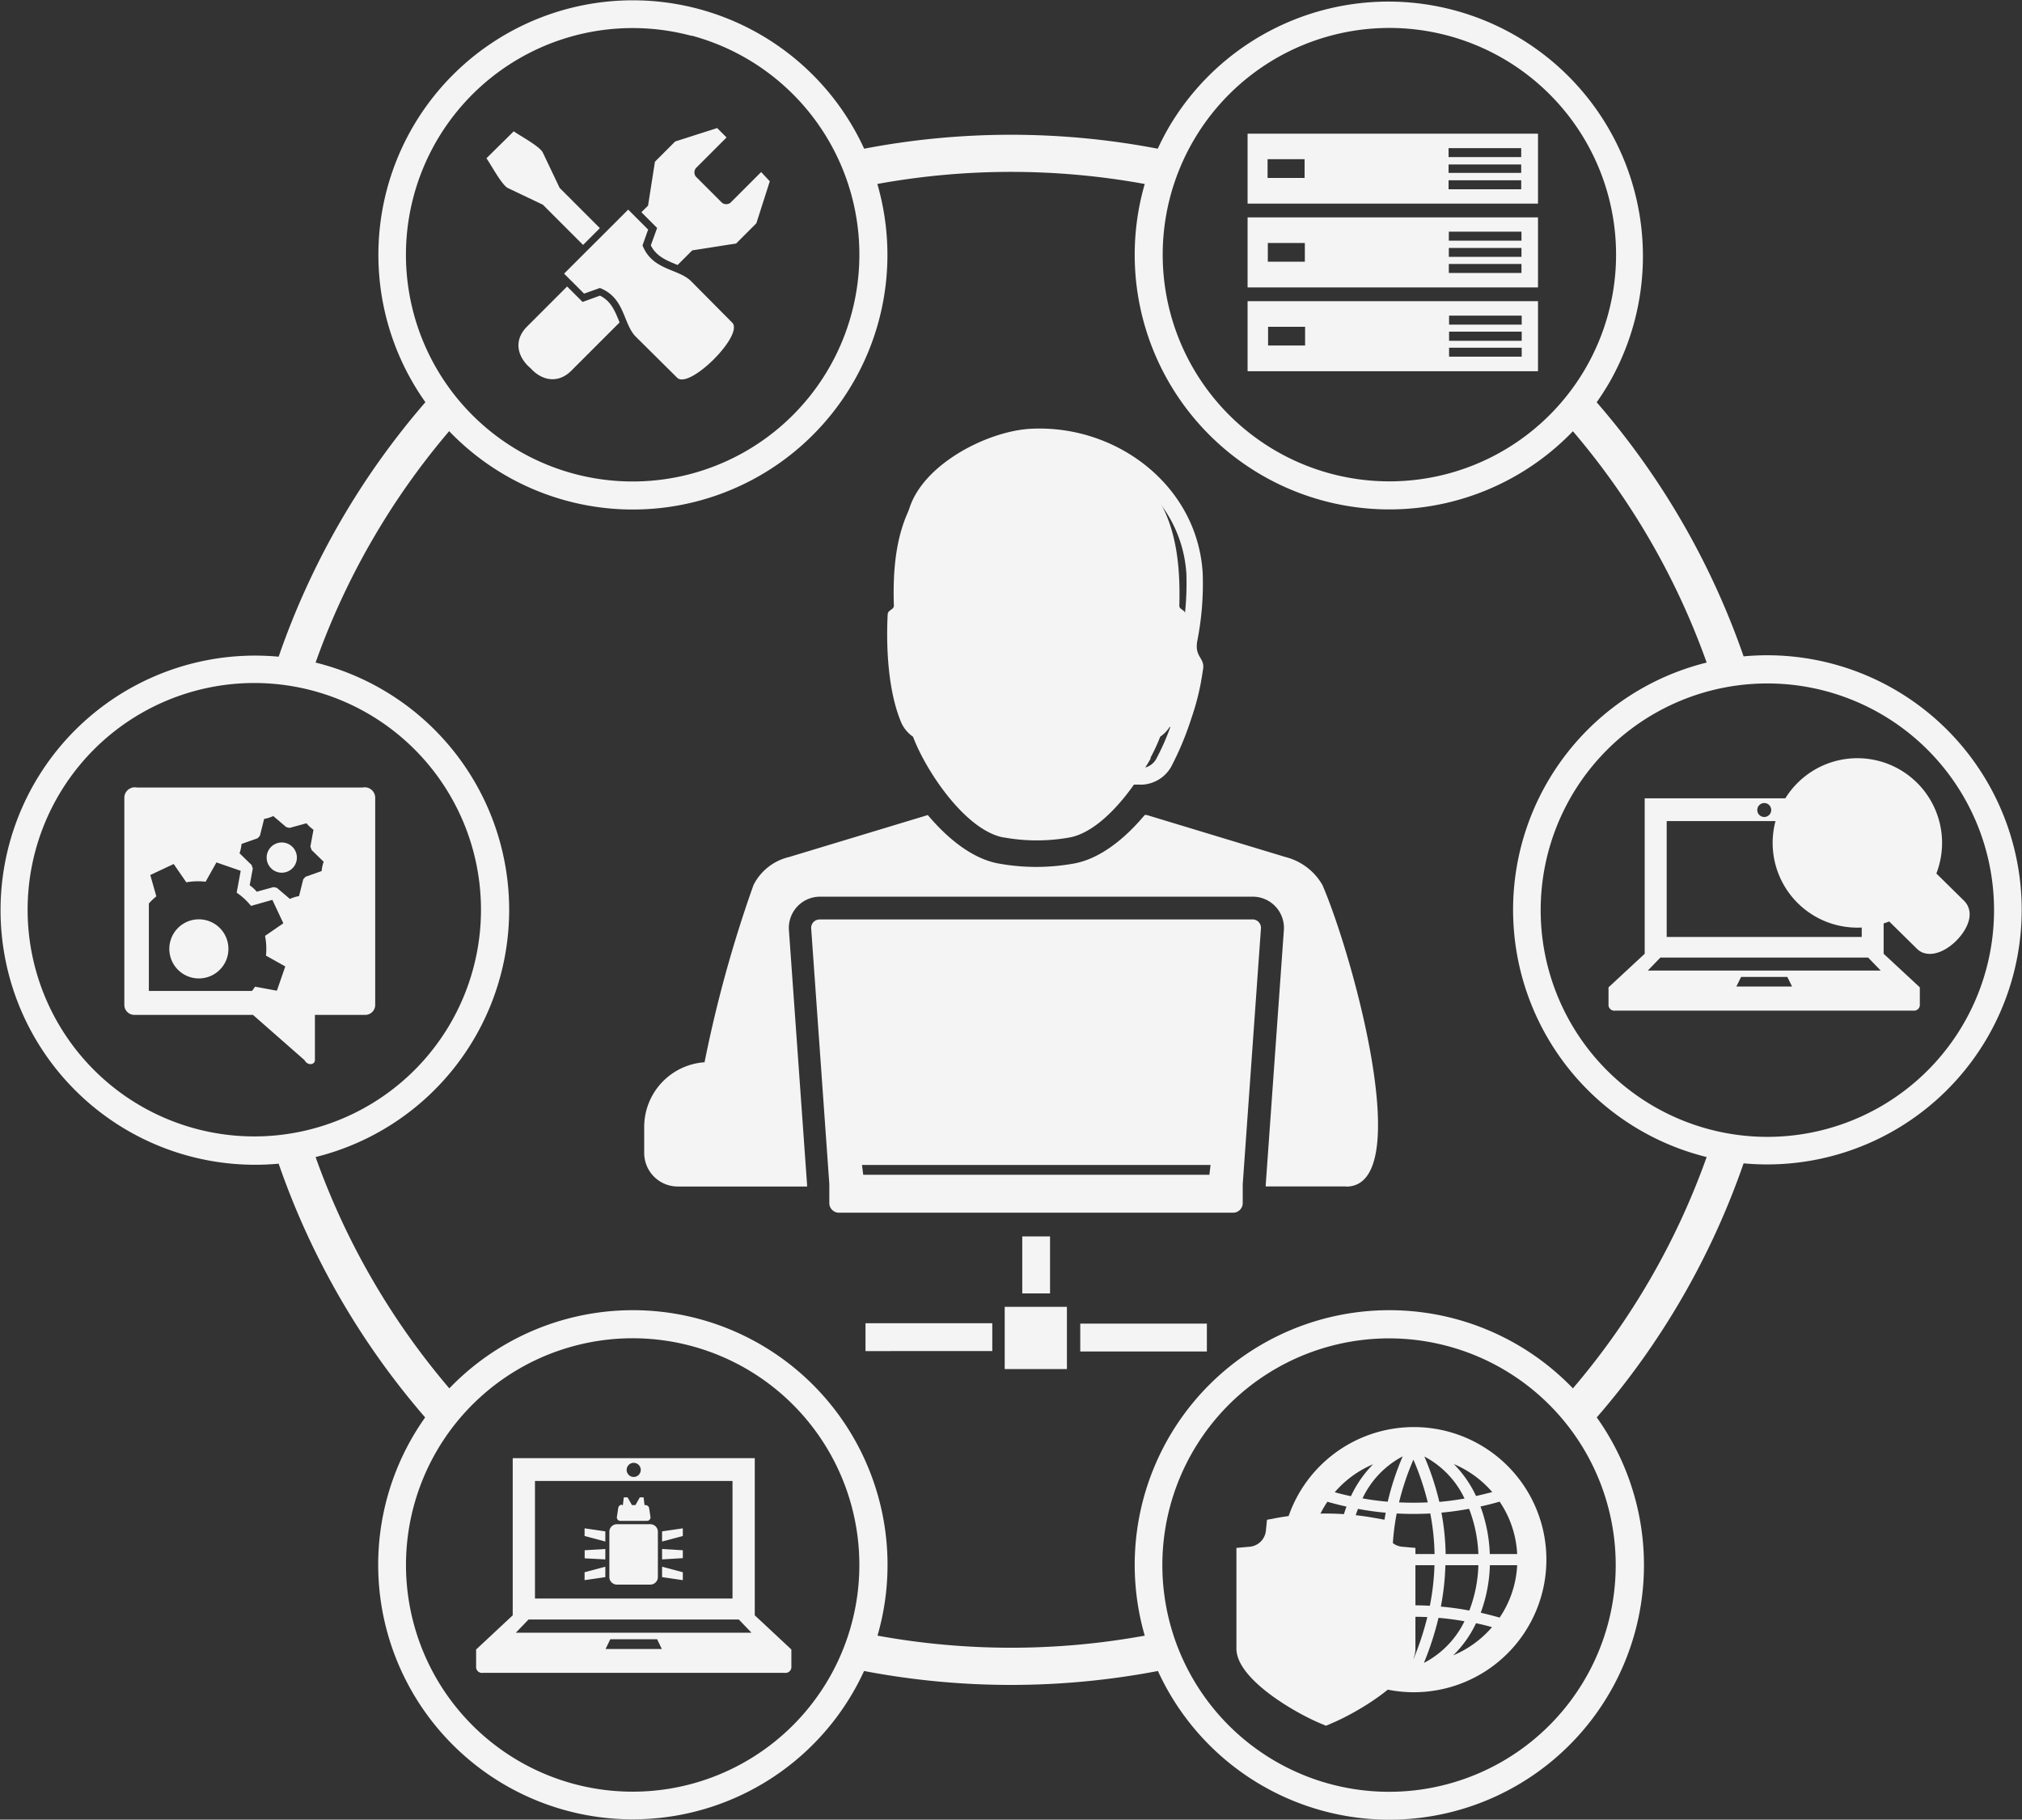 <svg id="Layer_1" data-name="Layer 1" xmlns="http://www.w3.org/2000/svg" viewBox="0 0 240.84 216.71"><rect x="0" y="0" width="240.84" height="216.71" fill="#333333" stroke="none"/><defs><style>.cls-1{fill:#f4f4f4;fill-rule:evenodd;}</style></defs><title>Additional</title><path class="cls-1" d="M84.95,76.22c-1.53-1.34-2-3.3-.35-4.93l4.76-4.76,1.84,1.84,2.07-.75c1.37,0.67,1.82,1.93,2.34,3.19l-5.74,5.74c-1.62,1.62-3.59,1.18-4.92-.35h0ZM98.23,57.66L99,56.9l0.82-5.23,2.41-2.41,5-1.6,1.12,1.12-3.66,3.66a0.83,0.83,0,0,0,0,1l3.12,3.12a0.83,0.83,0,0,0,1,0l3.66-3.66L113.5,54l-1.6,5-2.41,2.41-5.23.82-1.74,1.74c-1.26-.52-2.53-1-3.19-2.34l0.75-2.07-1.84-1.84h0Zm-1.57-.31L89,65l2.38,2.38,1.88-.67c3,1.16,2.75,4.25,4.27,5.79l4.95,4.91c1.48,1.37,7.93-5.07,6.56-6.56l-4.91-4.95c-1.53-1.52-4.63-1.28-5.79-4.27l0.67-1.88-2.38-2.38h0ZM79.75,51.26L83,48.05c0.79,0.56,3.1,1.78,3.47,2.54l2,4.2,4.79,4.79-2,2-4.79-4.79-4.2-2C81.53,54.36,80.31,52.05,79.75,51.26Z" transform="translate(-21.81 -32.41)"/><path class="cls-1" d="M182.15,173.73c8.35,0,.86-27.35-2.82-35.91a7.08,7.08,0,0,0-4.44-3.35l-16.5-5h-0.23c-2.4,2.87-5.35,5.22-8.42,5.78a25.14,25.14,0,0,1-9,0c-3.07-.56-6-2.9-8.42-5.77h0l-16.53,5a6.39,6.39,0,0,0-4.23,3.33,151.63,151.63,0,0,0-5.83,21.11,7.73,7.73,0,0,0-7.19,7.69v3.11a4,4,0,0,0,4,4h15.4v-0.22l-2.16-30.3a3.72,3.72,0,0,1,3.73-4H171a3.72,3.72,0,0,1,3.73,4l-2.16,30.32v0.19h9.61Zm-62.66-31.82H171A1,1,0,0,1,172,143l-2.17,30.46v2.28a1.15,1.15,0,0,1-1.19,1.1H121.78a1.15,1.15,0,0,1-1.19-1.1v-2.31L118.43,143a1,1,0,0,1,1.06-1.08h0Zm5.14,30.41-0.15-1.17H166l-0.14,1.17h-41.2Zm16.72-40.17c-4.53-.83-9.26-7.92-10.79-12a4,4,0,0,1-1.45-1.8c-1.51-3.68-1.77-8.75-1.57-12.76a0.6,0.6,0,0,1,.2-0.41l0.38-.29a0.45,0.45,0,0,0,.16-0.36c-0.2-5.94.6-12.7,6-16.28a20.52,20.52,0,0,1,22,0c5.37,3.58,6.17,10.34,6,16.28a0.45,0.45,0,0,0,.16.36l0.38,0.29a0.6,0.6,0,0,1,.2.41c0.2,4-.06,9.08-1.57,12.76a4,4,0,0,1-1.45,1.8c-1.53,4.08-6.26,11.17-10.79,12A22,22,0,0,1,141.35,132.14Z" transform="translate(-21.81 -32.41)"/><path class="cls-1" d="M157.21,125.3h-3.92a11.36,11.36,0,0,1-4.62,4.09,19,19,0,0,1-6.84,0c-3.63-1.33-7.2-7.69-8.39-11.2a1.64,1.64,0,0,0-.9-0.82,0.87,0.87,0,0,1-.36-0.42,25.77,25.77,0,0,1-1.39-8.84c0-.16.75-1.28,1-0.29a13.78,13.78,0,0,0,.44,1.71,1.93,1.93,0,0,0,1.32.79c0.63,0.18.76-.1,0.7-0.7-0.19-1.71-.37-4.54,0-5.39,0.94-1.78,2.82-.66,5.76-0.21a25.92,25.92,0,0,0,10.59,0c2.93-.48,4.82-1.57,5.76.21,0.37,0.84.19,3.68,0,5.39-0.06.6,0.07,0.87,0.7,0.7a1.93,1.93,0,0,0,1.32-.79,13.85,13.85,0,0,0,.44-1.71c0.21-1,1,.13,1,0.29a25.8,25.8,0,0,1-1.39,8.84,0.87,0.87,0,0,1-.36.42,1.64,1.64,0,0,0-.9.82,26.82,26.82,0,0,1-2.09,4.52h3.81A30.05,30.05,0,0,1,157.21,125.3Z" transform="translate(-21.81 -32.41)"/><path class="cls-1" d="M162.69,107.4a34.13,34.13,0,0,0,.43-6.66c-0.6-9.39-9.4-15.78-18.47-15.27-4.62.26-12.92,4.43-12.86,9.7l-2,0c-0.07-6.45,9-11.36,14.73-11.69,10.15-.57,19.87,6.65,20.54,17.12a35.11,35.11,0,0,1-.64,8.14c-0.37,2,1,2,.66,3.52a29.54,29.54,0,0,1-1.37,5.71,36.06,36.06,0,0,1-2.43,5.81,4.22,4.22,0,0,1-3.45,2.08l-9.43-.07a1,1,0,0,1-1,.82h-4.27a1,1,0,0,1-1-1v-1.66a1,1,0,0,1,1-1h4.27a1,1,0,0,1,1,.87l9.24,0.07a2.12,2.12,0,0,0,1.9-1.12,28.68,28.68,0,0,0,1.67-3.77l-0.43-.07-1-.72a1,1,0,0,1-1.29.53c-0.92-.57-1-3.63-0.15-6.84a12.28,12.28,0,0,1,1.73-4.06Z" transform="translate(-21.81 -32.41)"/><path class="cls-1" d="M124.9,193.36V190H140v3.32H124.9Zm18.67-6.91v-6.79h3.31v6.79h-3.31Zm6.91,3.6h15.08v3.32H150.48V190h0Zm-9-2h7.41v7.41h-7.41V188Z" transform="translate(-21.81 -32.41)"/><path class="cls-1" d="M170.41,76.62H205V68.28H170.41v8.34h0Zm24-5.55V70h8.65v1.07h-8.65Zm0,1.91V71.91h8.65V73h-8.65Zm0,1.91V73.82h8.65v1.07h-8.65Zm-21.56-3.56h4.41v2.23h-4.41V71.33h0Zm-2.47-4.69H205V58.3H170.41v8.34h0Zm24-5.55V60h8.65v1.07h-8.65Zm0,1.91V61.94h8.65V63h-8.65Zm0,1.91V63.85h8.65v1.07h-8.65Zm-21.56-3.56h4.41v2.23h-4.41V61.36h0Zm-2.47-4.69H205V48.33H170.41v8.34h0Zm24-5.55V50.05h8.65v1.07h-8.65Zm0,1.91V52h8.65V53h-8.65Zm0,1.91V53.88h8.65v1.07h-8.65Zm-21.56-3.56h4.41v2.23h-4.41V51.38Z" transform="translate(-21.81 -32.41)"/><path class="cls-1" d="M142.23,48.46a92.74,92.74,0,0,1,17.48,1.66q0.59-1.28,1.31-2.53A30.32,30.32,0,0,1,213.54,77.9q-0.73,1.26-1.55,2.42a92.2,92.2,0,0,1,17.5,30.26,30.32,30.32,0,1,1,0,60.38A92.22,92.22,0,0,1,212,201.22a30.32,30.32,0,1,1-52.27,30.2,93.15,93.15,0,0,1-35,0,30.32,30.32,0,1,1-52.28-30.2A92.2,92.2,0,0,1,55,171a30.32,30.32,0,1,1,0-60.38A92.21,92.21,0,0,1,72.48,80.31a30.31,30.31,0,1,1,52.26-30.19,92.77,92.77,0,0,1,17.49-1.66h0Zm15.92,5.86a88.76,88.76,0,0,0-31.84,0,30.32,30.32,0,0,1-51,29.44A87.8,87.8,0,0,0,59.4,111.32a30.33,30.33,0,0,1,0,58.89,87.81,87.81,0,0,0,15.93,27.55,30.33,30.33,0,0,1,51,29.45,88.76,88.76,0,0,0,31.83,0,30.33,30.33,0,0,1,51-29.45,87.8,87.8,0,0,0,15.93-27.55,30.33,30.33,0,0,1,0-58.89,87.8,87.8,0,0,0-15.93-27.55,30.33,30.33,0,0,1-51-29.45h0ZM71.09,225.79a27,27,0,1,0,19.1-33.08,27,27,0,0,0-19.1,33.08h0Zm109.19,19.1a27,27,0,1,0-19.1-33.08,27,27,0,0,0,19.1,33.08h0Zm71.14-85a27,27,0,1,0-38.2,0,27,27,0,0,0,38.2,0h0ZM200.79,39.35a27,27,0,1,0,9.88,36.91,27,27,0,0,0-9.88-36.91h0ZM33,121.67a27,27,0,1,0,38.2,0,27,27,0,0,0-38.2,0h0Zm71.14-85a27,27,0,1,0,19.1,33.08A27,27,0,0,0,104.18,36.65Z" transform="translate(-21.81 -32.41)"/><path class="cls-1" d="M58.08,158.67l-6.14-5.39H37.8a1.19,1.19,0,0,1-1.18-1.18V127.38a1.25,1.25,0,0,1,1.5-1.18H65a1.25,1.25,0,0,1,1.5,1.18v24.72a1.19,1.19,0,0,1-1.18,1.18h-6l0,5.39c0,0.54-.85.72-1.24,0h0Zm-1.74-19.2a4.53,4.53,0,0,1,1.09-.34l0.5-2,0.27-.3,1.92-.68a4.57,4.57,0,0,1,.24-1.11l-1.46-1.42c0-.13-0.08-0.26-0.12-0.39l0.37-2a4.55,4.55,0,0,1-.84-0.77l-2,.55-0.4-.09-1.55-1.32a4.5,4.5,0,0,1-1.09.34l-0.5,2-0.27.3-1.92.68a4.56,4.56,0,0,1-.24,1.11l1.46,1.42c0,0.13.08,0.26,0.12,0.39l-0.37,2a4.57,4.57,0,0,1,.84.77l2-.55,0.4,0.09,1.55,1.32h0Zm0.25-6.25a1.8,1.8,0,1,0,.11,2.54,1.8,1.8,0,0,0-.11-2.54h0Zm-9.89,8.89a3.52,3.52,0,1,0,2.11,4.5,3.52,3.52,0,0,0-2.11-4.5h0ZM44,137.49l-1.5-2.18-2.79,1.31,0.72,2.54a8,8,0,0,0-.89.85v10.42H51.82q0.2-.25.37-0.51l2.6,0.48,1-2.89-2.3-1.29a8,8,0,0,0-.11-2.35l2.18-1.5-1.31-2.79-2.54.72A8,8,0,0,0,50,138.72l0.48-2.6-2.89-1-1.29,2.3A8,8,0,0,0,44,137.49Z" transform="translate(-21.81 -32.41)"/><path class="cls-1" d="M231.95,128.05a0.83,0.83,0,1,1-.83.83,0.83,0.83,0,0,1,.83-0.83h0ZM217.71,146l-4.31,4v2a0.7,0.7,0,0,0,.82.77h35.44a0.7,0.7,0,0,0,.82-0.77v-2l-4.31-4V127.49H217.71V146h0Zm25.85-15.79V144H220.33V130.2h23.24ZM245.81,148H218.08l1.5-1.55h24.74l1.5,1.55h0Zm-17.18,1.9,0.56-1.14h5.51l0.56,1.14h-6.62Z" transform="translate(-21.81 -32.41)"/><path class="cls-1" d="M246.83,142.15a10.09,10.09,0,1,1,5.62-5.71l3.3,3.25a2.2,2.2,0,0,1,.47.68c0.63,1.44-.4,3.07-1.38,4.06s-2.63,2-4.07,1.41a2.14,2.14,0,0,1-.63-0.43Z" transform="translate(-21.81 -32.41)"/><path class="cls-1" d="M239.14,129a5.47,5.47,0,1,0,7.74-.06,5.47,5.47,0,0,0-7.74.06h0Zm8,11.65a8.8,8.8,0,1,1,3.82-3.88l3.94,3.87c1.33,1.31-2.51,5.16-3.82,3.88Z" transform="translate(-21.81 -32.41)"/><polygon class="cls-1" points="217.39 102.24 220.16 97.02 221.55 100.01 222.28 98.73 225.28 98.73 225.28 100.37 223.24 100.37 221.4 103.58 220.07 100.71 218.72 103.25 217.39 102.24"/><path class="cls-1" d="M190.17,202.37A15.79,15.79,0,1,0,206,218.25a15.78,15.78,0,0,0-15.79-15.88h0Zm0,27.63a34.57,34.57,0,0,1-1.66-5c1.1-.05,2.21-0.05,3.31,0a34.55,34.55,0,0,1-1.65,5h0Zm-1.95-6.35a29.16,29.16,0,0,1-.55-4.83h5a29.15,29.15,0,0,1-.55,4.83,36.89,36.89,0,0,0-3.89,0h0Zm-0.56-6.16a28.19,28.19,0,0,1,.51-4.83,36.64,36.64,0,0,0,4,0,28,28,0,0,1,.51,4.83h-5Zm0.79-6.15a31.63,31.63,0,0,1,1.71-5.09,31.62,31.62,0,0,1,1.71,5.09c-1.13.05-2.28,0.05-3.41,0h0Zm7.81,14.12a11,11,0,0,1-4.85,5,35.61,35.61,0,0,0,1.74-5.37q1.55,0.13,3.11.41h0Zm1.64-6.64a16.33,16.33,0,0,1-1.08,5.4q-1.69-.32-3.39-0.47a30.37,30.37,0,0,0,.54-4.93h3.92Zm-1.11-6.72a16.79,16.79,0,0,1,1.11,5.39H194a29.39,29.39,0,0,0-.5-4.93q1.66-.15,3.31-0.46h0Zm2.73,14.1a12.37,12.37,0,0,1-4.61,3.35,13.28,13.28,0,0,0,2.71-3.82q1,0.21,1.91.47h0Zm3-7.38a12.18,12.18,0,0,1-2.09,6.24q-1.12-.32-2.25-0.58a17.77,17.77,0,0,0,1.09-5.66h3.25Zm-2.09-7.57a12.17,12.17,0,0,1,2.09,6.24h-3.26a18.14,18.14,0,0,0-1.11-5.66q1.14-.25,2.28-0.58h0Zm-5.47-4.48a12.39,12.39,0,0,1,4.59,3.34q-1,.26-1.93.47a13.53,13.53,0,0,0-2.66-3.82h0Zm-3.49-.89h0a10.91,10.91,0,0,1,4.78,5q-1.51.27-3,.4a32.67,32.67,0,0,0-1.77-5.37h0Zm-7.39,19.59q1.55-.28,3.11-0.41a35.6,35.6,0,0,0,1.74,5.37,11,11,0,0,1-4.85-5h0Zm-1.64-6.64h3.92a30.37,30.37,0,0,0,.54,4.93q-1.69.15-3.39,0.47a16.33,16.33,0,0,1-1.08-5.4h0Zm1.11-6.72q1.65,0.31,3.31.46a29.39,29.39,0,0,0-.5,4.93h-3.91a16.79,16.79,0,0,1,1.11-5.39h0Zm-2.73,14.1q1-.26,1.91-0.47a13.28,13.28,0,0,0,2.71,3.82,12.37,12.37,0,0,1-4.61-3.35h0Zm-3-7.38h3.25a17.82,17.82,0,0,0,1.09,5.66q-1.13.25-2.25,0.58a12.18,12.18,0,0,1-2.09-6.24h0Zm2.09-7.57q1.14,0.33,2.28.58a18.13,18.13,0,0,0-1.11,5.66h-3.25a12.16,12.16,0,0,1,2.09-6.24h0Zm5.47-4.48a13.53,13.53,0,0,0-2.66,3.82q-1-.21-1.93-0.47a12.39,12.39,0,0,1,4.59-3.34h0Zm3.49-.89a32.77,32.77,0,0,0-1.77,5.37q-1.51-.13-3-0.4a10.91,10.91,0,0,1,4.78-5h0Z" transform="translate(-21.81 -32.41)"/><path class="cls-1" d="M173.95,213.18a32.62,32.62,0,0,1,11.52,0l1.29,0.23,0.13,1.3a2.13,2.13,0,0,0,1.93,1.91l1.58,0.14v12c0,3.63-7,7.65-10,8.9l-0.66.28-0.66-.28c-3-1.25-10-5.27-10-8.9v-12l1.58-.14a2.13,2.13,0,0,0,1.93-1.91l0.13-1.3Z" transform="translate(-21.81 -32.41)"/><path class="cls-1" d="M174.25,214.88a30.81,30.81,0,0,1,10.91,0,3.86,3.86,0,0,0,3.5,3.46v10.41c0,2.12-5.24,5.76-9,7.3-3.72-1.55-9-5.19-9-7.3V218.35A3.86,3.86,0,0,0,174.25,214.88Z" transform="translate(-21.81 -32.41)"/><path class="cls-1" d="M172.66,225.22v3.44c0.28,1.06,3.41,3.24,4.33,3.81a25.56,25.56,0,0,0,2.64,1.45v-8.7h-7Zm14.08-.16v-5.23a5.8,5.8,0,0,1-3.14-3.24,29,29,0,0,0-3.83-.27v8.74h7Z" transform="translate(-21.81 -32.41)"/><path class="cls-1" d="M95.28,213.94h4a0.9,0.9,0,0,1,.89.89v5.41a0.9,0.9,0,0,1-.89.89h-4a0.9,0.9,0,0,1-.89-0.89v-5.41a0.9,0.9,0,0,1,.89-0.89h0Zm7.86,0.49-2.47.36V216l2.47-.66v-0.94h0Zm0,2.61-2.47-.15v1.24l2.47-.15V217h0Zm0,2.62-2.47-.66v1.24l2.47,0.36v-0.94h0Zm-11.7-5.23,2.47,0.36V216l-2.47-.66v-0.94h0Zm0,2.61,2.47-.15v1.24L91.45,218V217h0Zm0,2.62,2.47-.66v1.24l-2.47.36v-0.94h0Zm4.44-8H96l0.11-.92h0.45l0.52,0.92H97.5l0.52-.92h0.45l0.11,0.92H98.7a0.46,0.46,0,0,1,.44.44l0.15,1a0.42,0.42,0,0,1-.44.44H95.74A0.42,0.42,0,0,1,95.3,213l0.15-1A0.46,0.46,0,0,1,95.89,211.61Z" transform="translate(-21.81 -32.41)"/><path class="cls-1" d="M97.29,206.63a0.84,0.84,0,1,1-.84.84,0.84,0.84,0,0,1,.84-0.84h0ZM82.88,224.79l-4.36,4.07v2a0.71,0.71,0,0,0,.83.78h35.89a0.71,0.71,0,0,0,.83-0.78v-2l-4.36-4.07V206.07H82.88v18.73h0Zm26.18-16v14H85.53v-14h23.53Zm2.28,18.07H83.25l1.51-1.57h25.05l1.51,1.57h0ZM93.94,228.8l0.56-1.16h5.58l0.56,1.16h-6.7Z" transform="translate(-21.81 -32.41)"/></svg>
